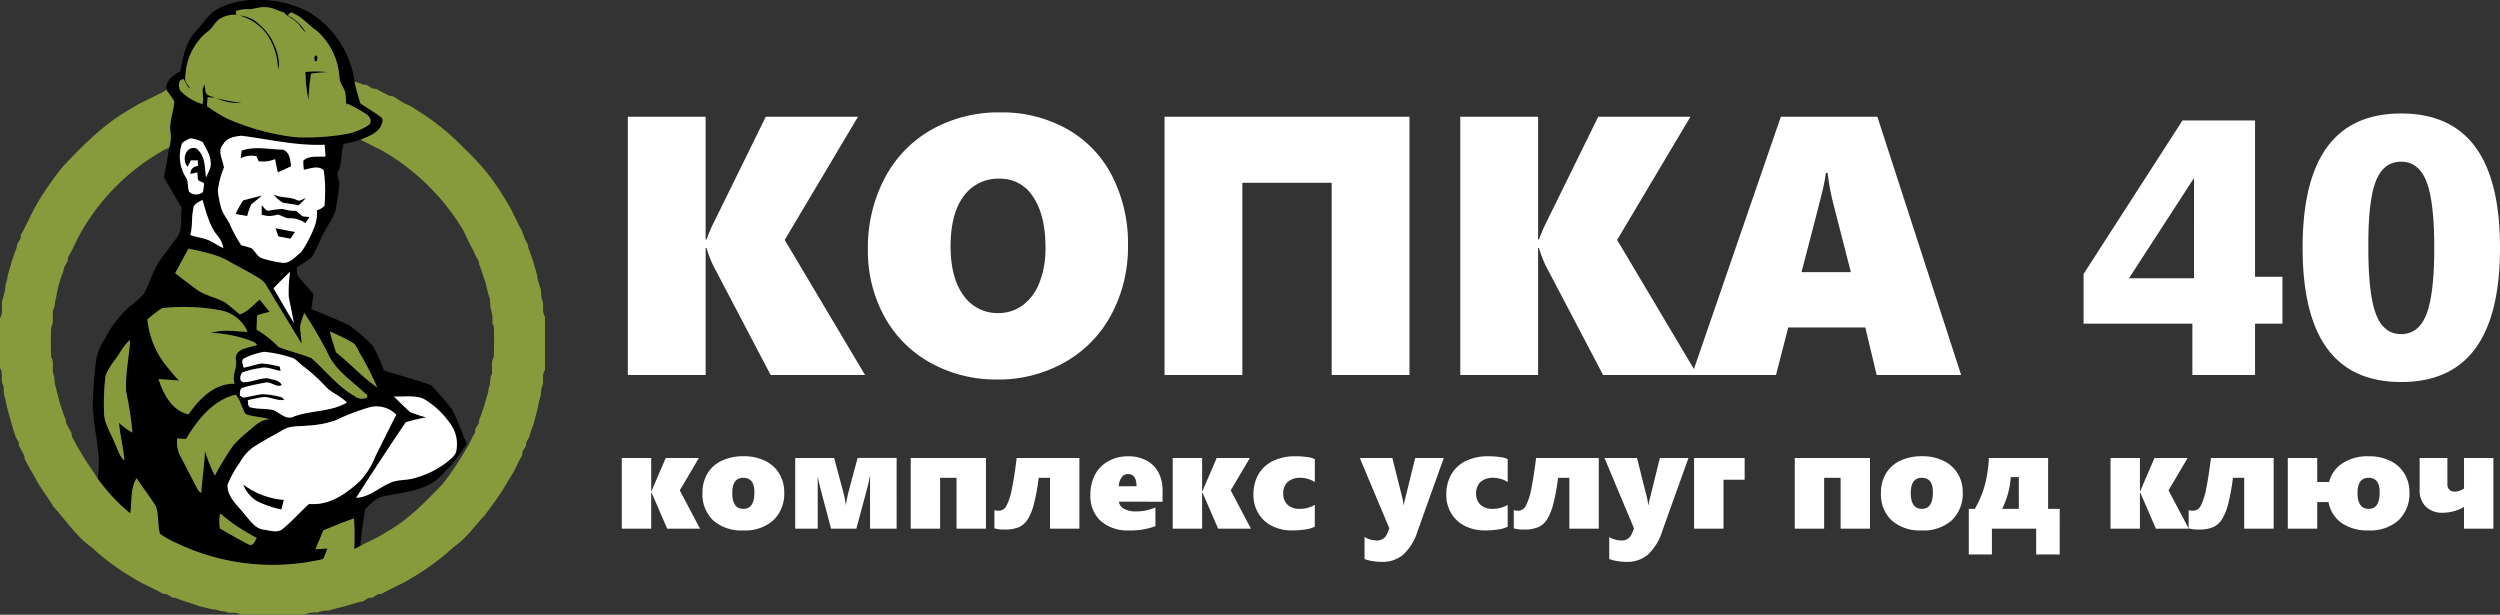 <svg xmlns="http://www.w3.org/2000/svg" width="406.672" height="100.001" viewBox="0 0 406.672 100.001"><rect x="0" y="0" width="406.672" height="100.001" fill="#333333" stroke="none"/><g transform="translate(-88.001 -399)"><g transform="translate(88 399)"><g transform="translate(15.097)"><path d="M75.028,0h1.923a16.894,16.894,0,0,1,7.368,1.948A15.7,15.7,0,0,1,91.8,13.276a32.1,32.1,0,0,0,.966,3.54c1.1.748,2.242,1.426,3.307,2.218.466.288.261.911.1,1.319-.613,1.356-2.138,1.834-3.4,2.374a23.939,23.939,0,0,1-2.736.684c-.525,1.5-.245,3.166-.948,4.61-.27.681.344,1.368.212,2.074-.169,1.417-.34,2.837-.613,4.239-.512,1.35-1.408,2.515-2.028,3.819-.66,1.187-1.037,2.525-1.8,3.653a19.618,19.618,0,0,1-2.46,1.663c.058.5-.089,1.083.258,1.5.776,1.006,1.669,1.917,2.482,2.9-.132.794-.261,1.589-.393,2.387,2.018.89,4.1,1.647,6.077,2.607A27.17,27.17,0,0,1,94.76,56.24a27.481,27.481,0,0,1,1.807,4.015c2.546.85,5.181,1.454,7.684,2.408a49,49,0,0,1,3.433,3.96c.92,1.788,1.518,3.724,2.362,5.552a27.451,27.451,0,0,1-4.748,5.752c-2.328,1.911-5.451,2.126-8.285,2.718-1.433.1-2.491,1.172-3.454,2.12a60.449,60.449,0,0,0-.816,6.043,7.224,7.224,0,0,1-1,.491,41.164,41.164,0,0,0-.04-4.96c-1.69.577-3.34,1.267-4.988,1.954-.411,1.025-.859,2.037-1.276,3.064.65-.049,1.3-.1,1.951-.147-.2.589-.451,1.156-.684,1.733a36.2,36.2,0,0,1-23.8-2.563,15.027,15.027,0,0,1-2.764-1.543c-.429-1.469-.141-3.077-.684-4.518-.979-1.546-2.107-2.994-3.117-4.521-1.064,1.672-.7,3.828-1.037,5.715A29.747,29.747,0,0,1,50,77.847c.724-3.985-.724-7.933-.785-11.914a70.2,70.2,0,0,1,.549-7.35,8.649,8.649,0,0,1,1.42-3.479,17.673,17.673,0,0,1,3.831-5.058,26.464,26.464,0,0,0,2.46-2.181c1.092-1.988,1.65-4.273,3.077-6.074.709-.942,1.4-1.893,2.11-2.831,1.316-1.393.761-3.454,1.009-5.181-.988-1.644-1.939-3.316-2.9-4.979a45.358,45.358,0,0,0,.844-4.755,5.569,5.569,0,0,0,.23-2.549c-.242-1.7.509-3.3.629-4.972-.35-.7-.9-1.276-1.291-1.951-.12-1.469,1.126-2.347,2.264-2.969.479-2.328.883-4.868,2.62-6.638C67.2,3.831,67.982,2.34,69.39,1.512A13.351,13.351,0,0,1,75.028,0m-.721,1.494a5.12,5.12,0,0,0-1.865.35c.037.141.114.426.153.571a4.45,4.45,0,0,0-2.574.577c-.948.494-1.267,1.62-2.16,2.178A9.751,9.751,0,0,0,64.3,12.29c-.276.834.353,1.515.813,2.129-.675-.285-.709-1.107-1.19-1.561-.9.187-.794,1.319-.423,1.936a8.4,8.4,0,0,0,3.521,2.129c.469-1.061-.383-2.2.411-3.169.049.426.067.859.156,1.282.252.617,1.012.592,1.531.837-.408,0-.813-.012-1.221-.046-.037.472-.077.945-.114,1.417a24.018,24.018,0,0,0,3.216,2,37.822,37.822,0,0,0,11.261,3.067,37.373,37.373,0,0,0,8.334-.549,9.733,9.733,0,0,0,3.448-1.393c.715-.469.273-1.42-.31-1.776a19.608,19.608,0,0,0-3.255-1.785c-.034.319-.067.635-.1.951a12.55,12.55,0,0,0-.1-2.739c-.23-.856-.92-1.543-.936-2.46A11.094,11.094,0,0,0,85.58,4.936c-1.3-.81-2.221-2.147-3.69-2.715-.35-.549-1.436.377-.469.531a7.47,7.47,0,0,1,2.451,2.512c-.672-.482-1.021-1.282-1.678-1.788-.592-.549-1.4-.828-1.911-1.466-.988-.227-1.868-.844-2.911-.828-1.046-.129-2.018.417-3.064.313m-3.86,21.953c-1.064,1.1-.037,2.543.1,3.807a14.468,14.468,0,0,0-.985,3.73,14.457,14.457,0,0,0,.512,2.715c.267,1.126,1.129,1.969,1.552,3.031a20.75,20.75,0,0,0,1.752,3.16,16.906,16.906,0,0,1,1.7.5c.577.518.9,1.353,1.681,1.617a17.908,17.908,0,0,0,3.1.706c1.368.307,2.291-.985,3.264-1.709a21.2,21.2,0,0,0,2.11-3.991,6.289,6.289,0,0,0,.439-2.822,2.565,2.565,0,0,0,1.221-.715,23.93,23.93,0,0,0-.117-5.794c-.951-.828-2.15-.252-3.224-.071a8.048,8.048,0,0,1-.092-1.485c.991-.893,2.4-.561,3.61-.681-.046-.632-.092-1.267-.138-1.9-4.567.193-9.034-.887-13.534-1.466-1.061.117-2.393.319-2.948,1.365m-6.7-.175a6.432,6.432,0,0,0,.61,5.589c.457.7.224,1.589.531,2.337a1.749,1.749,0,0,0,2.233.052q.111-.658.2-1.322c-.184-.448-.914-.3-1.015-.813-.04-.356-.067-.709-.08-1.064-.38.086-.761.169-1.141.245a1.207,1.207,0,0,1,1.233-1.279c-.006-.23-.015-.69-.021-.92-.374-.006-.752-.009-1.126-.009-.178.353-.359.706-.537,1.058a2.059,2.059,0,0,1-.209-2.34c.307-.733,1.5-1.077,1.979-.331,1.16,1.156,1,2.911,1.242,4.4.3-.819.893-1.6.73-2.521-.012-1.2-.81-2.181-1.27-3.242a7,7,0,0,0-1.96-.617,4.488,4.488,0,0,0-1.4.779m1.813,10.736c-.316,1.387-.083,2.837-.488,4.206,1.089.448,2.319.46,3.353,1.046.672.371,1.328.767,2.021,1.1a4.41,4.41,0,0,0-1.135-2.248c-1.218-1.647-1.663-3.687-2.267-5.6-.592.371-1.491.666-1.485,1.5m-.755,6.439c-.764,1.31-1.46,2.656-2.187,3.985,1.1.908,2.267,1.733,3.4,2.6,1.426,1.067,3.261,1.325,4.785,2.206.791.607,1.537,1.273,2.316,1.9,1.344-.436,2.2-1.552,3.236-2.411.546.672,1.1,1.344,1.623,2.031a11.476,11.476,0,0,0-2.018.546c-.049.773-.089,1.546-.1,2.319a17.908,17.908,0,0,1,3.571,2.822c1.739.69,3.583,1.11,5.322,1.8,2.35,2.055,4.285,4.617,7.037,6.178a1.88,1.88,0,0,0,1.933.3c.5-.445-.334-.745-.561-1.046-2.077-1.9-4.571-3.574-5.742-6.23a65.113,65.113,0,0,0-3.8-6.528,14.358,14.358,0,0,0-.684,2.16c-.006.948.242,1.88.227,2.831-1.868-3.138-3.794-6.245-5.675-9.38a2.814,2.814,0,0,0-.883-1.031c-1.558-1.031-3.233-1.865-4.871-2.761-2.083-1.328-4.561-1.748-6.929-2.282m13.8,6.448c1.123,1.853,2.156,3.755,3.3,5.592-.227-1.439-.6-2.856-.822-4.294a22.772,22.772,0,0,1,.23-4.009c-.911.9-1.816,1.794-2.706,2.712M58.1,51.963a14.392,14.392,0,0,0,2.4,6.65,32.794,32.794,0,0,0,2.755,3.319c-1.114-.113-2.23-.187-3.344-.258.77,2.4,2.19,5.141,4.871,5.739,1.727-2.506,4.23-5.086,7.518-4.985-.537-1.429.537-2.727.144-4.166.144-1.7,2.27-1.644,3.485-2.147a1.506,1.506,0,0,0-.712-.555,20.887,20.887,0,0,0-6.773-1.4c1.945-.62,3.957-.245,5.942-.166A5.984,5.984,0,0,0,70.067,50.5a32.3,32.3,0,0,0-9.6-.368A22.465,22.465,0,0,0,58.1,51.963m29.675,1.954c.27,1.147.66,2.258,1,3.387,2.294,1.831,4.291,4.034,6.7,5.715a47.925,47.925,0,0,0-2.715-5.356c-.445-.693-.656-1.638-1.457-2.012a38.425,38.425,0,0,0-3.534-1.733M52.9,58.417a13.317,13.317,0,0,0-1.6,2.629,37.408,37.408,0,0,0-.261,5.831c-.08,1.834,1.031,3.383,1.669,5.025.521,1.009.745,2.233,1.635,3-.153-2.058-.693-4.067-.868-6.126a10.647,10.647,0,0,0,2.175,1.58,53.459,53.459,0,0,0-1-6.574c-.2-2.847.466-5.647.635-8.472-1.055.8-1.589,2.074-2.383,3.1m20.822-.064c-.417.4-.034.985.009,1.454,1.018-.163,1.985-.564,3.009-.684a19.526,19.526,0,0,1,2.871.5c.037.181.11.543.15.721-1.12-.166-2.218-.785-3.368-.463a14.8,14.8,0,0,0-2.853.7c-.386.4-.571,1.448.144,1.589,1.337.028,2.617-.684,3.957-.641.788.255,1.883.245,2.3,1.092-.733.5-1.675-.509-2.543-.4a37.26,37.26,0,0,0-3.788.837c-.54.2-.463.822-.488,1.288.147.083.436.252.583.337,1.012-.166,2.009-.433,3.028-.561a12.049,12.049,0,0,1,2.834.411.949.949,0,0,1,.758.518c-1.117.169-2.166-.448-3.27-.475-.89.117-1.758.334-2.635.509.08.408-.055,1.1.506,1.2,1.19.288,2.442.163,3.638.417,1.071.451,2.12,1.69,3.359,1.055,2.788-1.04,6-.727,8.6-2.27-1.012-1.132-2.564-1.564-3.546-2.724a29.4,29.4,0,0,0-3.715-3.325c-.571-.439-1.025-1.083-1.755-1.273A20.807,20.807,0,0,0,77.1,57.23a11.111,11.111,0,0,0-3.371,1.123M64.383,71.408c-.482-.021-.963-.052-1.442-.083a5.631,5.631,0,0,0,.353,2.549c1,1.88,1.969,3.779,2.948,5.672a1.582,1.582,0,0,0,.614.641c.138-2.282.534-4.546.592-6.831.6,1.316.819,2.791,1.623,4.009A52.954,52.954,0,0,1,72.1,72.393a26.346,26.346,0,0,1,2.745-2.518c.88-.788,1.856-1.684,3.12-1.644-1.255-.457-2.635-.377-3.877-.871-.7-.96-.779-2.255-1.635-3.153-3.693.877-6.206,4.11-8.071,7.2M98.2,64.485c.847.865,1.727,1.7,2.61,2.531a23.116,23.116,0,0,0,2.638.877,32.832,32.832,0,0,0-3.31.782q-4.123,6.083-8.08,12.291c2.052-.052,3.6-1.567,5.39-2.356,1.2-.629,2.607-.442,3.89-.788a15.223,15.223,0,0,0,5.635-2.758c.537-.5,1.252-.982,1.39-1.758a5.709,5.709,0,0,0-1.163-4.62,13.75,13.75,0,0,0-4.166-3.819c-1.534-.638-3.227-.285-4.834-.383m-9.509,3.9a16.048,16.048,0,0,1-4.546.856c-1.337.169-2.807-.046-4,.709-1.626.914-3.264,1.816-4.84,2.813a7.663,7.663,0,0,0-2.16,2.485,17.367,17.367,0,0,0-2,3.617c-.077,2.046,1.712,3.377,2.822,4.871.877.951,1.669,2.282,3.08,2.426,1.028.138,2.288.629,3.153-.19,1.485-1.245,2.782-2.693,4.206-4.006,3.245.344,6.052-1.644,8.31-3.733a12.67,12.67,0,0,0,2.472-3.991c1.144-2.252,2.242-4.528,3.408-6.77a4.459,4.459,0,0,0-4.347-1.212A36.206,36.206,0,0,0,88.7,68.385M69.893,85.96c1.558.914,3.132,1.813,4.742,2.635.684.316.972-.65,1.248-1.092a31.965,31.965,0,0,1-5.948-3.972A7.025,7.025,0,0,0,69.893,85.96Z" transform="translate(-49.217)"/><path d="M126.81,8.212a4.949,4.949,0,0,1,3.1,1.282,9.363,9.363,0,0,1,3.337,5.975,3.416,3.416,0,0,1-.12,1.61,10.409,10.409,0,0,0-1.859-5.887,8.206,8.206,0,0,0-4.458-2.98Z" transform="translate(-103.008 -5.688)"/><path d="M163.2,19.2Z" transform="translate(-128.236 -13.31)"/><path d="M164.29,21.17Z" transform="translate(-128.991 -14.676)"/><path d="M166.817,29.424c.442-.055.42.73.178.954C166.559,30.421,166.584,29.651,166.817,29.424Z" transform="translate(-130.629 -20.396)"/><path d="M161.97,37.933a14.388,14.388,0,0,1,3.65.034,25.393,25.393,0,0,0-2.73.227,32.507,32.507,0,0,0-.423,4.328,24.042,24.042,0,0,1-.5-4.589Z" transform="translate(-127.383 -26.218)"/><path d="M146.19,38.23Z" transform="translate(-116.444 -26.503)"/><path d="M114.66,52.05a38.241,38.241,0,0,0,4.156.767,8.1,8.1,0,0,1-4.156-.767Z" transform="translate(-94.585 -36.084)"/><path d="M127.8,78.987c2.169-.794,4.472-.187,6.709-.178,1.107.393,1.264,1.7,1.331,2.721-.712.347-1.426.684-2.16.982-.138-.718-.3-1.433-.436-2.15a5.032,5.032,0,0,1-2.663.344c-.12-.267-.239-.537-.356-.8a3.685,3.685,0,0,0-2.567.322C127.7,79.916,127.764,79.3,127.8,78.987Z" transform="translate(-103.598 -54.474)"/><path d="M126.232,104.473c1.009-.242,2.009-.534,3.025-.773-.543.521-1.16.957-1.727,1.448a9.009,9.009,0,0,0-.653,1.883c-.632-.1-1.258-.209-1.886-.319a12.2,12.2,0,0,1,1.241-2.239Z" transform="translate(-101.747 -71.89)"/><path d="M145.05,103.04c1.166.644,2.531.344,3.715.893.525.353,1.034-.144,1.54-.279a9.844,9.844,0,0,1-1.206,1.193c-.825-.209-1.678-.279-2.512-.436A5.005,5.005,0,0,1,145.05,103.04Z" transform="translate(-115.653 -71.433)"/><path d="M138.766,108.89c.4.282.678,1.021,1.267.847a16.477,16.477,0,0,1,2.15-.27,6.515,6.515,0,0,0,2.2.316l1.006.887c.377.046.758.089,1.138.135-.212.331-.42.663-.629.994a4.416,4.416,0,0,0-2.491-.8c-.767.1-1.362-.509-2.086-.589a3.951,3.951,0,0,1-2.558.006C138.76,109.9,138.763,109.4,138.766,108.89Z" transform="translate(-111.293 -75.488)"/><path d="M146.14,121c1.058.212,2.113.429,3.178.61-.252.368-.506.736-.755,1.107-.656-.123-1.313-.245-1.966-.377C146.444,121.893,146.293,121.445,146.14,121Z" transform="translate(-116.409 -83.883)"/><path d="M129.02,256.95a12.618,12.618,0,0,0,6.6,2.5c-.132.521-.264,1.046-.4,1.567a16.712,16.712,0,0,1-3.988-1.371A5.4,5.4,0,0,1,129.02,256.95Z" transform="translate(-104.54 -178.131)"/></g><g transform="translate(0 1.161)"><path d="M105.971,4.118c1.046.1,2.018-.442,3.064-.313,1.043-.015,1.923.6,2.911.828.509.638,1.319.917,1.911,1.466.656.506,1.006,1.307,1.678,1.788a7.47,7.47,0,0,0-2.451-2.512c-.966-.153.12-1.08.469-.531,1.469.567,2.393,1.9,3.69,2.715A11.094,11.094,0,0,1,121,15.189c.015.917.706,1.6.936,2.46a12.551,12.551,0,0,1,.1,2.739c.037-.316.071-.632.1-.951a19.608,19.608,0,0,1,3.255,1.785c.583.356,1.025,1.307.31,1.776a9.733,9.733,0,0,1-3.448,1.393,37.373,37.373,0,0,1-8.334.549,37.822,37.822,0,0,1-11.261-3.067,24.019,24.019,0,0,1-3.212-2.006c.037-.472.077-.945.113-1.417.408.034.813.049,1.221.046-.518-.245-1.279-.221-1.531-.837-.089-.423-.107-.856-.156-1.282-.794.966.058,2.107-.411,3.169a8.4,8.4,0,0,1-3.521-2.129c-.371-.617-.475-1.748.423-1.936.482.454.515,1.276,1.19,1.561-.46-.613-1.089-1.294-.813-2.129a9.751,9.751,0,0,1,3.561-7.12c.893-.558,1.212-1.684,2.16-2.178a4.45,4.45,0,0,1,2.574-.577c-.04-.144-.117-.429-.153-.571a5.12,5.12,0,0,1,1.865-.35M104.68,5.148a8.206,8.206,0,0,1,4.46,2.982A10.409,10.409,0,0,1,111,14.017a3.416,3.416,0,0,0,.12-1.61,9.363,9.363,0,0,0-3.337-5.975,4.949,4.949,0,0,0-3.1-1.282m11.163,3.365h0m.334.6h0m.89,2.534c-.233.227-.258,1,.178.954.242-.224.264-1.009-.178-.954m-1.6,2.687a24.042,24.042,0,0,0,.5,4.589,32.513,32.513,0,0,1,.423-4.328,25.393,25.393,0,0,1,2.73-.227,14.388,14.388,0,0,0-3.65-.034m-4.84.012h0m-9.672,4.239a8.1,8.1,0,0,0,4.156.767,38.239,38.239,0,0,1-4.161-.763Z" transform="translate(-65.784 -3.785)" fill="#889b3c"/><path d="M57.678,43.28c.463.16.936.294,1.393.472.153.021.454.064.6.089l.9.552.626.061c.291.166.589.331.883.494q.64.317,1.27.653l.62.074c.589.38,1.172.767,1.776,1.126a9.65,9.65,0,0,1,2.172,1.19,37.985,37.985,0,0,1,7.466,6.021,42.457,42.457,0,0,1,4.255,4.626,40.462,40.462,0,0,1,2.485,3.693c.3.512.62,1.012.926,1.525q.294.63.6,1.252c.206.4.411.813.61,1.224s.417.813.644,1.212c.166.423.322.85.451,1.285q.239.446.488.893c.025.15.071.451.1.6.178.411.325.834.469,1.261q.152.469.331.929c.034.141.1.423.141.564.166.528.3,1.061.475,1.589.04.285.083.574.129.862.172.528.31,1.067.5,1.6.034.488.061.975.1,1.463.546.883-.049,2.025.561,2.9v8.75c-.656.819.006,1.972-.555,2.837-.043.383-.08.767-.12,1.153a18.134,18.134,0,0,0-.445,1.908c-.1.408-.2.819-.31,1.227s-.2.822-.331,1.227c-.037.141-.107.42-.144.561-.123.307-.239.613-.353.92s-.181.641-.264.963l-.512.893c-.015.156-.046.472-.058.629q-.285.45-.561.9l-.061.629c-.169.291-.334.586-.5.883q-.3.617-.6,1.242c-.325.653-.718,1.27-1.1,1.886-.294.518-.617,1.025-.908,1.543-.929,1.417-1.929,2.791-2.945,4.15-1.644,1.727-2.994,3.767-5,5.123a39.433,39.433,0,0,1-6.273,4.733c-.8.454-1.558.979-2.4,1.365-.623.291-1.236.607-1.856.914-.42.215-.834.436-1.248.66-.156.018-.466.055-.623.071l-.893.561-.635.049c-.3.184-.6.368-.9.555l-.6.1c-.525.175-1.061.31-1.586.472l-.561.16a9.918,9.918,0,0,1-1.23.319c-.534.144-1.071.273-1.592.463a4.109,4.109,0,0,0-1.847.316,4.606,4.606,0,0,0-2.206.353H39.15c-.724-.6-1.748-.061-2.525-.54a5.236,5.236,0,0,1-1.54-.3,7.329,7.329,0,0,1-1.528-.282c-.408-.1-.813-.187-1.212-.3q-.46-.16-.92-.325c-.307-.11-.613-.2-.92-.3l-.923-.3c-.306-.1-.62-.23-.923-.356l-.607-.089-.89-.549-.62-.074c-.42-.227-.84-.448-1.267-.663-.285-.144-.574-.288-.859-.436-.411-.206-.825-.408-1.242-.6-.733-.371-1.423-.825-2.132-1.239a37.816,37.816,0,0,1-6.107-4.592c-2.515-1.773-4.2-4.4-6.242-6.641-.193-.322-.4-.638-.6-.948-.715-1.126-1.528-2.187-2.175-3.353-.4-.883-1-1.653-1.408-2.528-.156-.3-.319-.592-.485-.887l-.074-.6-.356-.663c-.163-.294-.325-.589-.491-.88l-.074-.623q-.253-.446-.5-.893c-.1-.325-.2-.647-.31-.969-.04-.138-.113-.42-.153-.558-.163-.528-.294-1.064-.46-1.589l-.16-.555c-.132-.4-.23-.816-.331-1.227a15.4,15.4,0,0,0-.451-1.908c-.043-.488-.067-.972-.1-1.457-.552-.887.046-2.028-.564-2.9V81.728c.577-.794.2-1.847.347-2.758A19.243,19.243,0,0,0,.84,77.056a4.815,4.815,0,0,1,.316-1.534c.049-.288.092-.574.138-.859.169-.525.307-1.061.472-1.586.037-.141.107-.423.141-.567.12-.3.23-.613.331-.926a12.955,12.955,0,0,1,.472-1.261c.018-.153.061-.457.08-.61.184-.3.371-.6.555-.89.015-.156.043-.466.058-.62.092-.166.279-.491.371-.653.245-.5.491-.991.745-1.479.156-.325.313-.644.469-.969A30.341,30.341,0,0,1,6.663,62.09,50.52,50.52,0,0,1,10.23,57.1c3.19-3.362,6.466-6.727,10.5-9.08.709-.417,1.4-.871,2.135-1.239.62-.3,1.236-.61,1.853-.914.4-.2.81-.4,1.218-.6a4.834,4.834,0,0,0,1.129-.687c.393.675.942,1.252,1.291,1.951-.12,1.669-.871,3.276-.629,4.972a5.569,5.569,0,0,1-.23,2.549l-.684.282a17.734,17.734,0,0,0-1.543.914A35.28,35.28,0,0,0,13.88,66.625c-.377.626-.773,1.242-1.1,1.9-.144.288-.291.577-.439.862-.153.325-.31.65-.463.975-.264.506-.525,1.015-.8,1.515-.018.153-.058.463-.077.617-.169.294-.34.592-.506.89-.086.322-.172.641-.264.963-.117.307-.233.613-.356.92l-.147.561c-.135.4-.233.816-.334,1.227-.175.629-.2,1.291-.423,1.9a3.732,3.732,0,0,1-.35,1.54c-.117.914.181,1.923-.3,2.761-.067,1.607-.064,3.221,0,4.831.617.948-.061,2.178.518,3.141A6.27,6.27,0,0,0,9.1,93.071c.1.408.19.819.31,1.221a12.15,12.15,0,0,0,.325,1.233c.04.141.113.42.153.558q.175.46.328.929c.144.423.285.85.469,1.261.025.144.067.439.092.583.089.166.264.5.353.663.163.291.325.586.491.88l.074.617c.166.294.328.592.488.89.353.745.807,1.433,1.23,2.138.252.442.528.865.8,1.294.436.6.834,1.212,1.233,1.831.107.172.328.512.439.681a29.747,29.747,0,0,0,5.3,5.666c.34-1.887-.028-4.043,1.037-5.715,1.009,1.528,2.138,2.975,3.117,4.521.543,1.442.255,3.049.684,4.518a15.027,15.027,0,0,0,2.764,1.543,36.2,36.2,0,0,0,23.791,2.561c.233-.577.488-1.144.684-1.733q-.975.078-1.951.147c.417-1.028.865-2.04,1.276-3.064,1.647-.687,3.3-1.377,4.988-1.954a41.167,41.167,0,0,1,.04,4.96,7.222,7.222,0,0,0,1-.491c.429-.248.877-.472,1.328-.687.322-.156.641-.313.966-.466a21.233,21.233,0,0,0,2.16-1.239c3.448-1.951,6.193-4.84,8.92-7.666a46.669,46.669,0,0,0,3.38-4.939c.248-.439.528-.856.8-1.282.239-.5.479-.991.724-1.485.092-.163.279-.488.374-.65.015-.156.043-.466.058-.62.184-.3.371-.6.555-.893.018-.153.061-.457.08-.61.181-.411.328-.837.472-1.261.1-.313.212-.623.331-.926.034-.144.1-.426.141-.567.163-.528.3-1.064.472-1.589.043-.285.089-.571.138-.853.386-.693.067-1.552.506-2.224.123-.914-.193-1.933.307-2.761.046-1.666.083-3.337,0-5l-.233-.525a6.031,6.031,0,0,0-.294-2.451c-.04-.488-.067-.975-.1-1.463-.19-.518-.322-1.058-.469-1.589-.086-.411-.172-.822-.285-1.224-.107-.307-.218-.61-.328-.917s-.193-.617-.294-.923-.233-.62-.353-.923l-.1-.6c-.169-.294-.334-.589-.5-.88-.15-.328-.3-.653-.454-.979-.258-.491-.506-.985-.761-1.479-.264-.537-.528-1.071-.77-1.617a36.633,36.633,0,0,0-13.542-13.2c-.626-.291-1.239-.607-1.853-.917-.451-.221-.9-.448-1.344-.672,1.264-.54,2.788-1.018,3.4-2.374.163-.408.368-1.031-.1-1.319-1.064-.791-2.212-1.469-3.307-2.218a32.109,32.109,0,0,1-.962-3.54Z" transform="translate(0 -31.165)" fill="#889b3c"/><path d="M95.1,131.86c2.368.534,4.847.954,6.929,2.282,1.638.9,3.313,1.73,4.871,2.761a2.813,2.813,0,0,1,.883,1.031c1.88,3.135,3.807,6.242,5.675,9.38.015-.951-.233-1.883-.227-2.831a14.356,14.356,0,0,1,.684-2.16,65.113,65.113,0,0,1,3.8,6.528c1.172,2.656,3.666,4.331,5.742,6.23.227.3,1.064.6.561,1.046a1.88,1.88,0,0,1-1.933-.3c-2.752-1.561-4.687-4.123-7.037-6.178-1.739-.687-3.583-1.107-5.322-1.8a17.907,17.907,0,0,0-3.571-2.822c.006-.773.046-1.546.1-2.319a11.477,11.477,0,0,1,2.018-.546c-.528-.687-1.077-1.359-1.623-2.031-1.04.859-1.893,1.975-3.236,2.411-.779-.623-1.525-1.288-2.316-1.9-1.525-.88-3.359-1.138-4.785-2.206-1.132-.868-2.3-1.693-3.4-2.6C93.637,134.516,94.333,133.17,95.1,131.86Z" transform="translate(-64.41 -92.573)" fill="#889b3c"/><path d="M78.18,164.8a22.47,22.47,0,0,1,2.368-1.828,32.3,32.3,0,0,1,9.6.368,5.984,5.984,0,0,1,4.319,3.488c-1.985-.08-4-.454-5.942.166a20.887,20.887,0,0,1,6.773,1.4,1.506,1.506,0,0,1,.712.555c-1.215.5-3.34.451-3.485,2.147.393,1.439-.681,2.736-.144,4.166-3.288-.1-5.791,2.479-7.518,4.985-2.681-.6-4.1-3.337-4.871-5.739,1.113.071,2.23.144,3.344.258a32.793,32.793,0,0,1-2.755-3.319,14.392,14.392,0,0,1-2.4-6.647Z" transform="translate(-54.198 -114.003)" fill="#889b3c"/><path d="M174.92,175.77a38.425,38.425,0,0,1,3.534,1.733c.8.374,1.012,1.319,1.457,2.012a47.926,47.926,0,0,1,2.715,5.356c-2.411-1.681-4.408-3.883-6.7-5.715C175.58,178.028,175.19,176.917,174.92,175.77Z" transform="translate(-121.264 -123.014)" fill="#889b3c"/><path d="M57,183.424c.794-1.031,1.328-2.3,2.383-3.1-.169,2.825-.837,5.626-.635,8.472a53.462,53.462,0,0,1,1,6.574,10.647,10.647,0,0,1-2.175-1.58c.175,2.058.715,4.067.868,6.126-.89-.77-1.113-1.994-1.635-3-.638-1.641-1.748-3.19-1.669-5.025a37.408,37.408,0,0,1,.261-5.831A13.317,13.317,0,0,1,57,183.424Z" transform="translate(-38.213 -126.168)" fill="#889b3c"/><path d="M95.4,216.512c1.865-3.092,4.377-6.325,8.071-7.2.856.9.936,2.193,1.635,3.153,1.242.494,2.623.414,3.877.871-1.264-.04-2.239.856-3.12,1.644a26.348,26.348,0,0,0-2.745,2.518,52.957,52.957,0,0,0-3.031,4.972,27.874,27.874,0,0,1-1.623-4.009c-.058,2.285-.454,4.549-.592,6.831a1.582,1.582,0,0,1-.614-.641c-.979-1.893-1.948-3.791-2.948-5.672a5.631,5.631,0,0,1-.353-2.549C94.439,216.46,94.92,216.491,95.4,216.512Z" transform="translate(-65.138 -146.266)" fill="#889b3c"/><path d="M116.423,274.739a7.025,7.025,0,0,1,.043-2.429,31.966,31.966,0,0,0,5.948,3.972c-.276.442-.564,1.408-1.248,1.092C119.555,276.552,117.981,275.654,116.423,274.739Z" transform="translate(-80.65 -189.941)" fill="#889b3c"/></g><g transform="translate(29.252 22.083)"><path d="M116.427,73.355c.555-1.046,1.886-1.248,2.948-1.365,4.5.58,8.966,1.66,13.534,1.466.046.632.092,1.267.138,1.9-1.209.12-2.62-.212-3.61.681a8.048,8.048,0,0,0,.092,1.485c1.074-.181,2.273-.758,3.224.071a23.93,23.93,0,0,1,.117,5.794,2.565,2.565,0,0,1-1.221.715,6.289,6.289,0,0,1-.439,2.822,21.2,21.2,0,0,1-2.11,3.991c-.972.724-1.9,2.015-3.264,1.709a17.908,17.908,0,0,1-3.1-.706c-.776-.264-1.1-1.1-1.681-1.617a16.9,16.9,0,0,0-1.7-.5,20.749,20.749,0,0,1-1.752-3.16c-.423-1.061-1.285-1.9-1.552-3.031a14.458,14.458,0,0,1-.512-2.715,14.468,14.468,0,0,1,.985-3.73c-.135-1.264-1.163-2.712-.1-3.807m2.972,1.064c-.037.31-.1.929-.141,1.236a3.685,3.685,0,0,1,2.567-.322c.117.267.236.537.356.8a5.032,5.032,0,0,0,2.663-.344c.138.718.3,1.433.436,2.15.733-.3,1.448-.635,2.16-.982-.067-1.025-.224-2.328-1.331-2.721-2.236-.009-4.54-.617-6.709.178m.282,8.071a12.2,12.2,0,0,0-1.242,2.239c.629.11,1.255.215,1.886.319a9.009,9.009,0,0,1,.653-1.883c.567-.491,1.184-.926,1.727-1.448-1.015.239-2.015.531-3.025.773m4.911-.975a5,5,0,0,0,1.537,1.371c.834.156,1.687.227,2.512.436a9.843,9.843,0,0,0,1.206-1.193c-.506.135-1.015.632-1.54.279-1.184-.549-2.549-.248-3.715-.893m-1.923,1.794c0,.506-.006,1.012-.006,1.521a3.951,3.951,0,0,0,2.558-.006c.724.08,1.319.687,2.086.589a4.415,4.415,0,0,1,2.491.8c.209-.331.417-.663.629-.994-.38-.046-.761-.089-1.138-.135L128.28,84.2a6.515,6.515,0,0,1-2.2-.316,16.478,16.478,0,0,0-2.15.27c-.589.175-.871-.564-1.267-.847m2.258,3.715c.153.445.3.893.457,1.34.653.132,1.31.255,1.966.377q.372-.557.755-1.107c-1.059-.174-2.114-.392-3.172-.6Z" transform="translate(-109.351 -71.99)" fill="#fff"/><path d="M95.739,74.109a4.488,4.488,0,0,1,1.4-.779,7,7,0,0,1,1.96.617c.46,1.061,1.258,2.04,1.27,3.242.163.917-.429,1.7-.73,2.521-.245-1.488-.083-3.242-1.242-4.4-.479-.745-1.672-.4-1.979.331a2.059,2.059,0,0,0,.209,2.34c.178-.353.359-.706.537-1.058.374,0,.752,0,1.126.009.006.23.015.69.021.92a1.207,1.207,0,0,0-1.233,1.279c.38-.077.761-.16,1.141-.245.012.356.04.709.08,1.064.1.512.831.365,1.015.813-.055.442-.123.883-.2,1.322a1.749,1.749,0,0,1-2.233-.052c-.307-.748-.074-1.641-.531-2.337a6.432,6.432,0,0,1-.611-5.587Z" transform="translate(-95.362 -72.919)" fill="#fff"/><path d="M101.4,107.48c-.006-.834.893-1.129,1.485-1.5.6,1.917,1.049,3.957,2.267,5.6a4.41,4.41,0,0,1,1.135,2.248c-.693-.334-1.35-.73-2.021-1.1-1.034-.586-2.264-.6-3.353-1.046C101.315,110.317,101.082,108.867,101.4,107.48Z" transform="translate(-99.208 -95.554)" fill="#fff"/><path d="M145.03,146.752c.89-.917,1.794-1.816,2.706-2.712a22.77,22.77,0,0,0-.23,4.009c.224,1.439.6,2.856.822,4.294C147.186,150.506,146.153,148.6,145.03,146.752Z" transform="translate(-129.795 -121.939)" fill="#fff"/><path d="M127.775,187.693a11.112,11.112,0,0,1,3.371-1.123,20.807,20.807,0,0,1,4.423.936c.73.19,1.184.834,1.755,1.273a29.406,29.406,0,0,1,3.715,3.325c.982,1.16,2.534,1.592,3.546,2.724-2.607,1.543-5.816,1.23-8.6,2.27-1.239.635-2.288-.6-3.359-1.055-1.2-.255-2.448-.129-3.638-.417-.561-.1-.426-.794-.506-1.2.877-.175,1.745-.393,2.635-.509,1.1.028,2.153.644,3.27.475a.949.949,0,0,0-.758-.518,12.048,12.048,0,0,0-2.834-.411c-1.018.129-2.015.4-3.028.561-.147-.086-.436-.255-.583-.337.025-.466-.052-1.086.488-1.288a37.26,37.26,0,0,1,3.788-.837c.868-.1,1.81.9,2.543.4-.42-.847-1.515-.837-2.3-1.092-1.34-.043-2.62.669-3.957.641-.715-.141-.531-1.19-.144-1.589a14.8,14.8,0,0,1,2.853-.7c1.15-.322,2.248.3,3.368.463-.04-.178-.113-.54-.15-.721a19.525,19.525,0,0,0-2.871-.5c-1.025.12-1.991.521-3.009.684C127.741,188.677,127.358,188.1,127.775,187.693Z" transform="translate(-117.42 -151.423)" fill="#fff"/><path d="M195.011,210.2c1.607.1,3.3-.255,4.834.383a13.75,13.75,0,0,1,4.166,3.819,5.709,5.709,0,0,1,1.163,4.62c-.138.776-.853,1.255-1.39,1.758a15.223,15.223,0,0,1-5.635,2.758c-1.282.347-2.687.16-3.89.788-1.791.788-3.337,2.3-5.39,2.356q3.957-6.2,8.08-12.291a32.83,32.83,0,0,1,3.31-.782,23.118,23.118,0,0,1-2.638-.877C196.738,211.9,195.858,211.06,195.011,210.2Z" transform="translate(-160.187 -167.794)" fill="#fff"/><path d="M138.217,217.782a36.2,36.2,0,0,1,5.552-2.126,4.459,4.459,0,0,1,4.347,1.212c-1.166,2.242-2.264,4.518-3.408,6.77a12.67,12.67,0,0,1-2.472,3.991c-2.258,2.089-5.064,4.077-8.31,3.733-1.423,1.313-2.721,2.761-4.206,4.006-.865.819-2.126.328-3.153.19-1.411-.144-2.2-1.475-3.08-2.426-1.11-1.494-2.9-2.825-2.822-4.871a17.367,17.367,0,0,1,2-3.617,7.664,7.664,0,0,1,2.16-2.485c1.577-1,3.215-1.9,4.84-2.813,1.2-.755,2.666-.54,4-.709a16.047,16.047,0,0,0,4.546-.856M123.22,228.22a5.4,5.4,0,0,0,2.215,2.693,16.714,16.714,0,0,0,3.988,1.371c.132-.521.264-1.046.4-1.567a12.617,12.617,0,0,1-6.6-2.5Z" transform="translate(-112.902 -171.484)" fill="#fff"/></g></g><path d="M27.363,0,18.047-17.754a19.066,19.066,0,0,1-1.113-2.9h-.146V0H4.131V-42.012H16.787v19.98h.146a22.4,22.4,0,0,1,1.26-2.93l8.379-17.051h15L29.648-21.973,42.715,0ZM85.488-21.123A23.258,23.258,0,0,1,82.764-9.8a19.426,19.426,0,0,1-7.617,7.764A21.856,21.856,0,0,1,64.189.732a21.876,21.876,0,0,1-10.766-2.68,18.971,18.971,0,0,1-7.544-7.529,22.2,22.2,0,0,1-2.7-10.972A24.211,24.211,0,0,1,45.9-31.992a19.357,19.357,0,0,1,7.646-7.925,22.243,22.243,0,0,1,11.191-2.8,21.619,21.619,0,0,1,10.8,2.681A18.276,18.276,0,0,1,82.9-32.388,23.974,23.974,0,0,1,85.488-21.123Zm-13.418.352q0-5.186-1.992-8.174a6.224,6.224,0,0,0-5.449-2.988,6.89,6.89,0,0,0-5.889,2.871q-2.109,2.871-2.109,8.115,0,5.127,2.1,8a6.682,6.682,0,0,0,5.7,2.871,6.524,6.524,0,0,0,3.955-1.289A8.257,8.257,0,0,0,71.1-15.059,15.272,15.272,0,0,0,72.07-20.771ZM118.623,0V-31.26H104.092V0H91.436V-42.012H131.28V0Zm44.15,0-9.316-17.754a19.065,19.065,0,0,1-1.113-2.9H152.2V0H139.541V-42.012H152.2v19.98h.146a22.4,22.4,0,0,1,1.26-2.93l8.379-17.051h15l-11.926,20.04L178.125,0Zm44.5,0L205.43-7.734H192.891L190.9,0H177.217L191.69-42.012h15.7L221.016,0ZM199.3-32.871h-.293a20.414,20.414,0,0,1-.41,2.314q-.352,1.611-3.545,13.828h8.027l-2.93-11.426a36.13,36.13,0,0,1-.846-4.716Zm59.6,17.139V-32.051L248.32-15.732ZM258.633,0V-8.35h-17.7v-8.086L257.021-41.4h11.807v25.43h4.453v7.62h-4.453V0Zm28.623-20.713q0,7.588,1.245,10.825t4.087,3.237q2.871,0,4.131-3.267t1.26-10.8q0-7.471-1.26-10.723t-4.131-3.252q-2.842,0-4.087,3.1T287.256-21.3Zm-10.693,0q0-10.928,4-16.377t12.026-5.449q8.057,0,12.07,5.449t4.014,16.377q0,10.957-4.014,16.406t-12.07,5.449q-8.027,0-12.026-5.449T276.563-20.713Z" transform="translate(186 460)" fill="#fff"/><path d="M8.535,0,5.975-5.907H5.93V0H1.146V-11.5H5.93v5.4h.045L8.3-11.5h5.39L10.579-6.233,13.87,0ZM27.571-5.952a5.988,5.988,0,0,1-1.758,4.571A6.868,6.868,0,0,1,20.9.281a6.9,6.9,0,0,1-4.88-1.623,5.809,5.809,0,0,1-1.746-4.475A6,6,0,0,1,15.094-9a5.331,5.331,0,0,1,2.336-2.066,8.064,8.064,0,0,1,3.493-.719,7.811,7.811,0,0,1,3.543.752,5.477,5.477,0,0,1,2.3,2.089A5.688,5.688,0,0,1,27.571-5.952Zm-4.852.022q0-2.347-1.8-2.347t-1.8,2.459q0,2.594,1.819,2.594,1.781,0,1.781-2.706ZM41.53,0V-8.67q-.146.775-.27,1.331T39.3,0H35.19L33.456-6.536q-.022-.112-.084-.359t-.135-.55q-.073-.3-.135-.612a5.461,5.461,0,0,1-.084-.545V0H29.356V-11.5H35.69l1.583,5.907A16.414,16.414,0,0,1,37.6-3.8q.034-.247.084-.556t.18-.938q.129-.629,1.645-6.21h6.345V0ZM55.6,0V-8.277H52.929V0H48.145V-11.5H60.386V0ZM70.8,0V-8.277H68.966a34.508,34.508,0,0,1-.764,4.2,9.069,9.069,0,0,1-1,2.516,3.393,3.393,0,0,1-1.426,1.3,5.82,5.82,0,0,1-2.4.4,5.128,5.128,0,0,1-1.617-.2V-3.032a2.13,2.13,0,0,0,.719.112,1.414,1.414,0,0,0,1.258-.837A10.123,10.123,0,0,0,64.6-6.463q.393-1.87.786-5.037h10.2V0ZM82-4.391a1.616,1.616,0,0,0,.854,1.162,3.849,3.849,0,0,0,1.932.421,7.955,7.955,0,0,0,3.167-.64V-.416a11.382,11.382,0,0,1-4.223.7,6.663,6.663,0,0,1-4.683-1.539,5.466,5.466,0,0,1-1.673-4.234,6.985,6.985,0,0,1,.736-3.268,5.293,5.293,0,0,1,2.179-2.218,6.437,6.437,0,0,1,3.184-.8,6.264,6.264,0,0,1,3.055.7A4.638,4.638,0,0,1,88.457-9.13a6.269,6.269,0,0,1,.657,2.942v1.8ZM84.88-6.9q0-1.988-1.426-1.988a1.207,1.207,0,0,0-1,.545A2.718,2.718,0,0,0,81.982-6.9ZM98.154,0l-2.56-5.907h-.045V0H90.765V-11.5h4.784v5.4h.045l2.325-5.4h5.391L100.2-6.233,103.489,0Zm15.723-.326a4.51,4.51,0,0,1-1.449.438,13.7,13.7,0,0,1-2.28.168A7.012,7.012,0,0,1,106.9-.455a5.367,5.367,0,0,1-2.218-2.061,5.722,5.722,0,0,1-.786-2.976,6.517,6.517,0,0,1,.837-3.386,5.454,5.454,0,0,1,2.386-2.156,8.187,8.187,0,0,1,3.594-.747,12.573,12.573,0,0,1,2.016.146,3.08,3.08,0,0,1,1.151.337v3.729a3.322,3.322,0,0,0-1.033-.494,4.15,4.15,0,0,0-1.247-.213,3.035,3.035,0,0,0-2.128.668,2.432,2.432,0,0,0-.724,1.881,2.386,2.386,0,0,0,.713,1.847,2.782,2.782,0,0,0,1.96.657,4.881,4.881,0,0,0,2.459-.64ZM124.8,5.4a9.662,9.662,0,0,1-1.449-.118,7.03,7.03,0,0,1-1.381-.343v-3.6a2.869,2.869,0,0,0,.837.393,3.419,3.419,0,0,0,1.05.18A1.727,1.727,0,0,0,125.635.854l.371-.9L121.2-11.5h5.29l1.393,5.548a13.774,13.774,0,0,1,.438,2.089h.045q.034-.247.1-.55t1.746-7.086h4.649L130.622.326a8.782,8.782,0,0,1-2.364,3.9A5.2,5.2,0,0,1,124.8,5.4ZM145.255-.326a4.51,4.51,0,0,1-1.449.438,13.7,13.7,0,0,1-2.28.168,7.012,7.012,0,0,1-3.251-.736,5.367,5.367,0,0,1-2.218-2.061,5.722,5.722,0,0,1-.786-2.976,6.517,6.517,0,0,1,.837-3.386,5.454,5.454,0,0,1,2.386-2.156,8.187,8.187,0,0,1,3.594-.747,12.572,12.572,0,0,1,2.016.146,3.08,3.08,0,0,1,1.151.337V-7.57a3.322,3.322,0,0,0-1.033-.494,4.15,4.15,0,0,0-1.247-.213,3.035,3.035,0,0,0-2.128.668,2.432,2.432,0,0,0-.724,1.881,2.386,2.386,0,0,0,.713,1.847,2.782,2.782,0,0,0,1.96.657,4.881,4.881,0,0,0,2.459-.64ZM155.284,0V-8.277h-1.831a34.506,34.506,0,0,1-.764,4.2,9.069,9.069,0,0,1-1,2.516,3.393,3.393,0,0,1-1.426,1.3,5.82,5.82,0,0,1-2.4.4,5.128,5.128,0,0,1-1.617-.2V-3.032a2.13,2.13,0,0,0,.719.112,1.414,1.414,0,0,0,1.258-.837,10.123,10.123,0,0,0,.865-2.707q.393-1.87.786-5.037h10.2V0ZM164.6,5.4a9.662,9.662,0,0,1-1.449-.118,7.03,7.03,0,0,1-1.381-.343v-3.6a2.869,2.869,0,0,0,.837.393,3.419,3.419,0,0,0,1.05.18A1.727,1.727,0,0,0,165.436.854l.371-.9L161-11.5h5.29l1.393,5.548a13.776,13.776,0,0,1,.438,2.089h.045q.034-.247.1-.55t1.746-7.086h4.649L170.422.326a8.782,8.782,0,0,1-2.364,3.9A5.2,5.2,0,0,1,164.6,5.4ZM180.361-7.962V0h-4.784V-11.5H183.8v3.538ZM199.408,0V-8.277h-2.673V0h-4.784V-11.5h12.241V0Zm19.867-5.952a5.988,5.988,0,0,1-1.758,4.571A6.868,6.868,0,0,1,212.6.281a6.9,6.9,0,0,1-4.88-1.623,5.809,5.809,0,0,1-1.746-4.475A6,6,0,0,1,206.8-9a5.331,5.331,0,0,1,2.336-2.066,8.064,8.064,0,0,1,3.493-.719,7.811,7.811,0,0,1,3.543.752,5.477,5.477,0,0,1,2.3,2.089,5.688,5.688,0,0,1,.8,2.992Zm-4.852.022q0-2.347-1.8-2.347t-1.8,2.459q0,2.594,1.819,2.594,1.781,0,1.781-2.706Zm16.8,10.119V0h-7.2V4.189h-3.762V-3.223h.988a16.348,16.348,0,0,0,1.634-3.919,20.71,20.71,0,0,0,.646-4.357h9.636v8.277h1.887V4.189ZM228.4-8.4h-1.314a13.535,13.535,0,0,1-1.4,5.177h2.718Zm22.3,8.4-2.561-5.907H248.1V0h-4.784V-11.5H248.1v5.4h.045l2.325-5.4h5.391L252.75-6.233,256.043,0Zm14.364,0V-8.277h-1.831a34.505,34.505,0,0,1-.764,4.2,9.068,9.068,0,0,1-1,2.516,3.393,3.393,0,0,1-1.426,1.3,5.82,5.82,0,0,1-2.4.4,5.128,5.128,0,0,1-1.617-.2V-3.032a2.13,2.13,0,0,0,.719.112,1.414,1.414,0,0,0,1.258-.837,10.125,10.125,0,0,0,.865-2.707q.393-1.87.786-5.037h10.2V0Zm26.875-5.952a5.988,5.988,0,0,1-1.758,4.571,6.868,6.868,0,0,1-4.91,1.662,7.333,7.333,0,0,1-4.363-1.207,5.272,5.272,0,0,1-2.128-3.4h-1.842V0h-4.784V-11.5h4.784v3.908h1.932a5.148,5.148,0,0,1,2.235-3.094,7.567,7.567,0,0,1,4.189-1.095,7.811,7.811,0,0,1,3.543.752,5.477,5.477,0,0,1,2.3,2.089,5.688,5.688,0,0,1,.8,2.988ZM287.1-5.93q0-2.347-1.8-2.347t-1.8,2.459q0,2.594,1.819,2.594Q287.1-3.223,287.1-5.93ZM300.819,0V-3.538a6.857,6.857,0,0,1-3.4.943,3.821,3.821,0,0,1-2.824-.994,3.726,3.726,0,0,1-.994-2.757V-11.5h4.515v4.211a1.322,1.322,0,0,0,.3.927,1.113,1.113,0,0,0,.865.331,2.8,2.8,0,0,0,1.539-.5V-11.5h4.78V0Z" transform="translate(188 485)" fill="#fff"/></g></svg>
